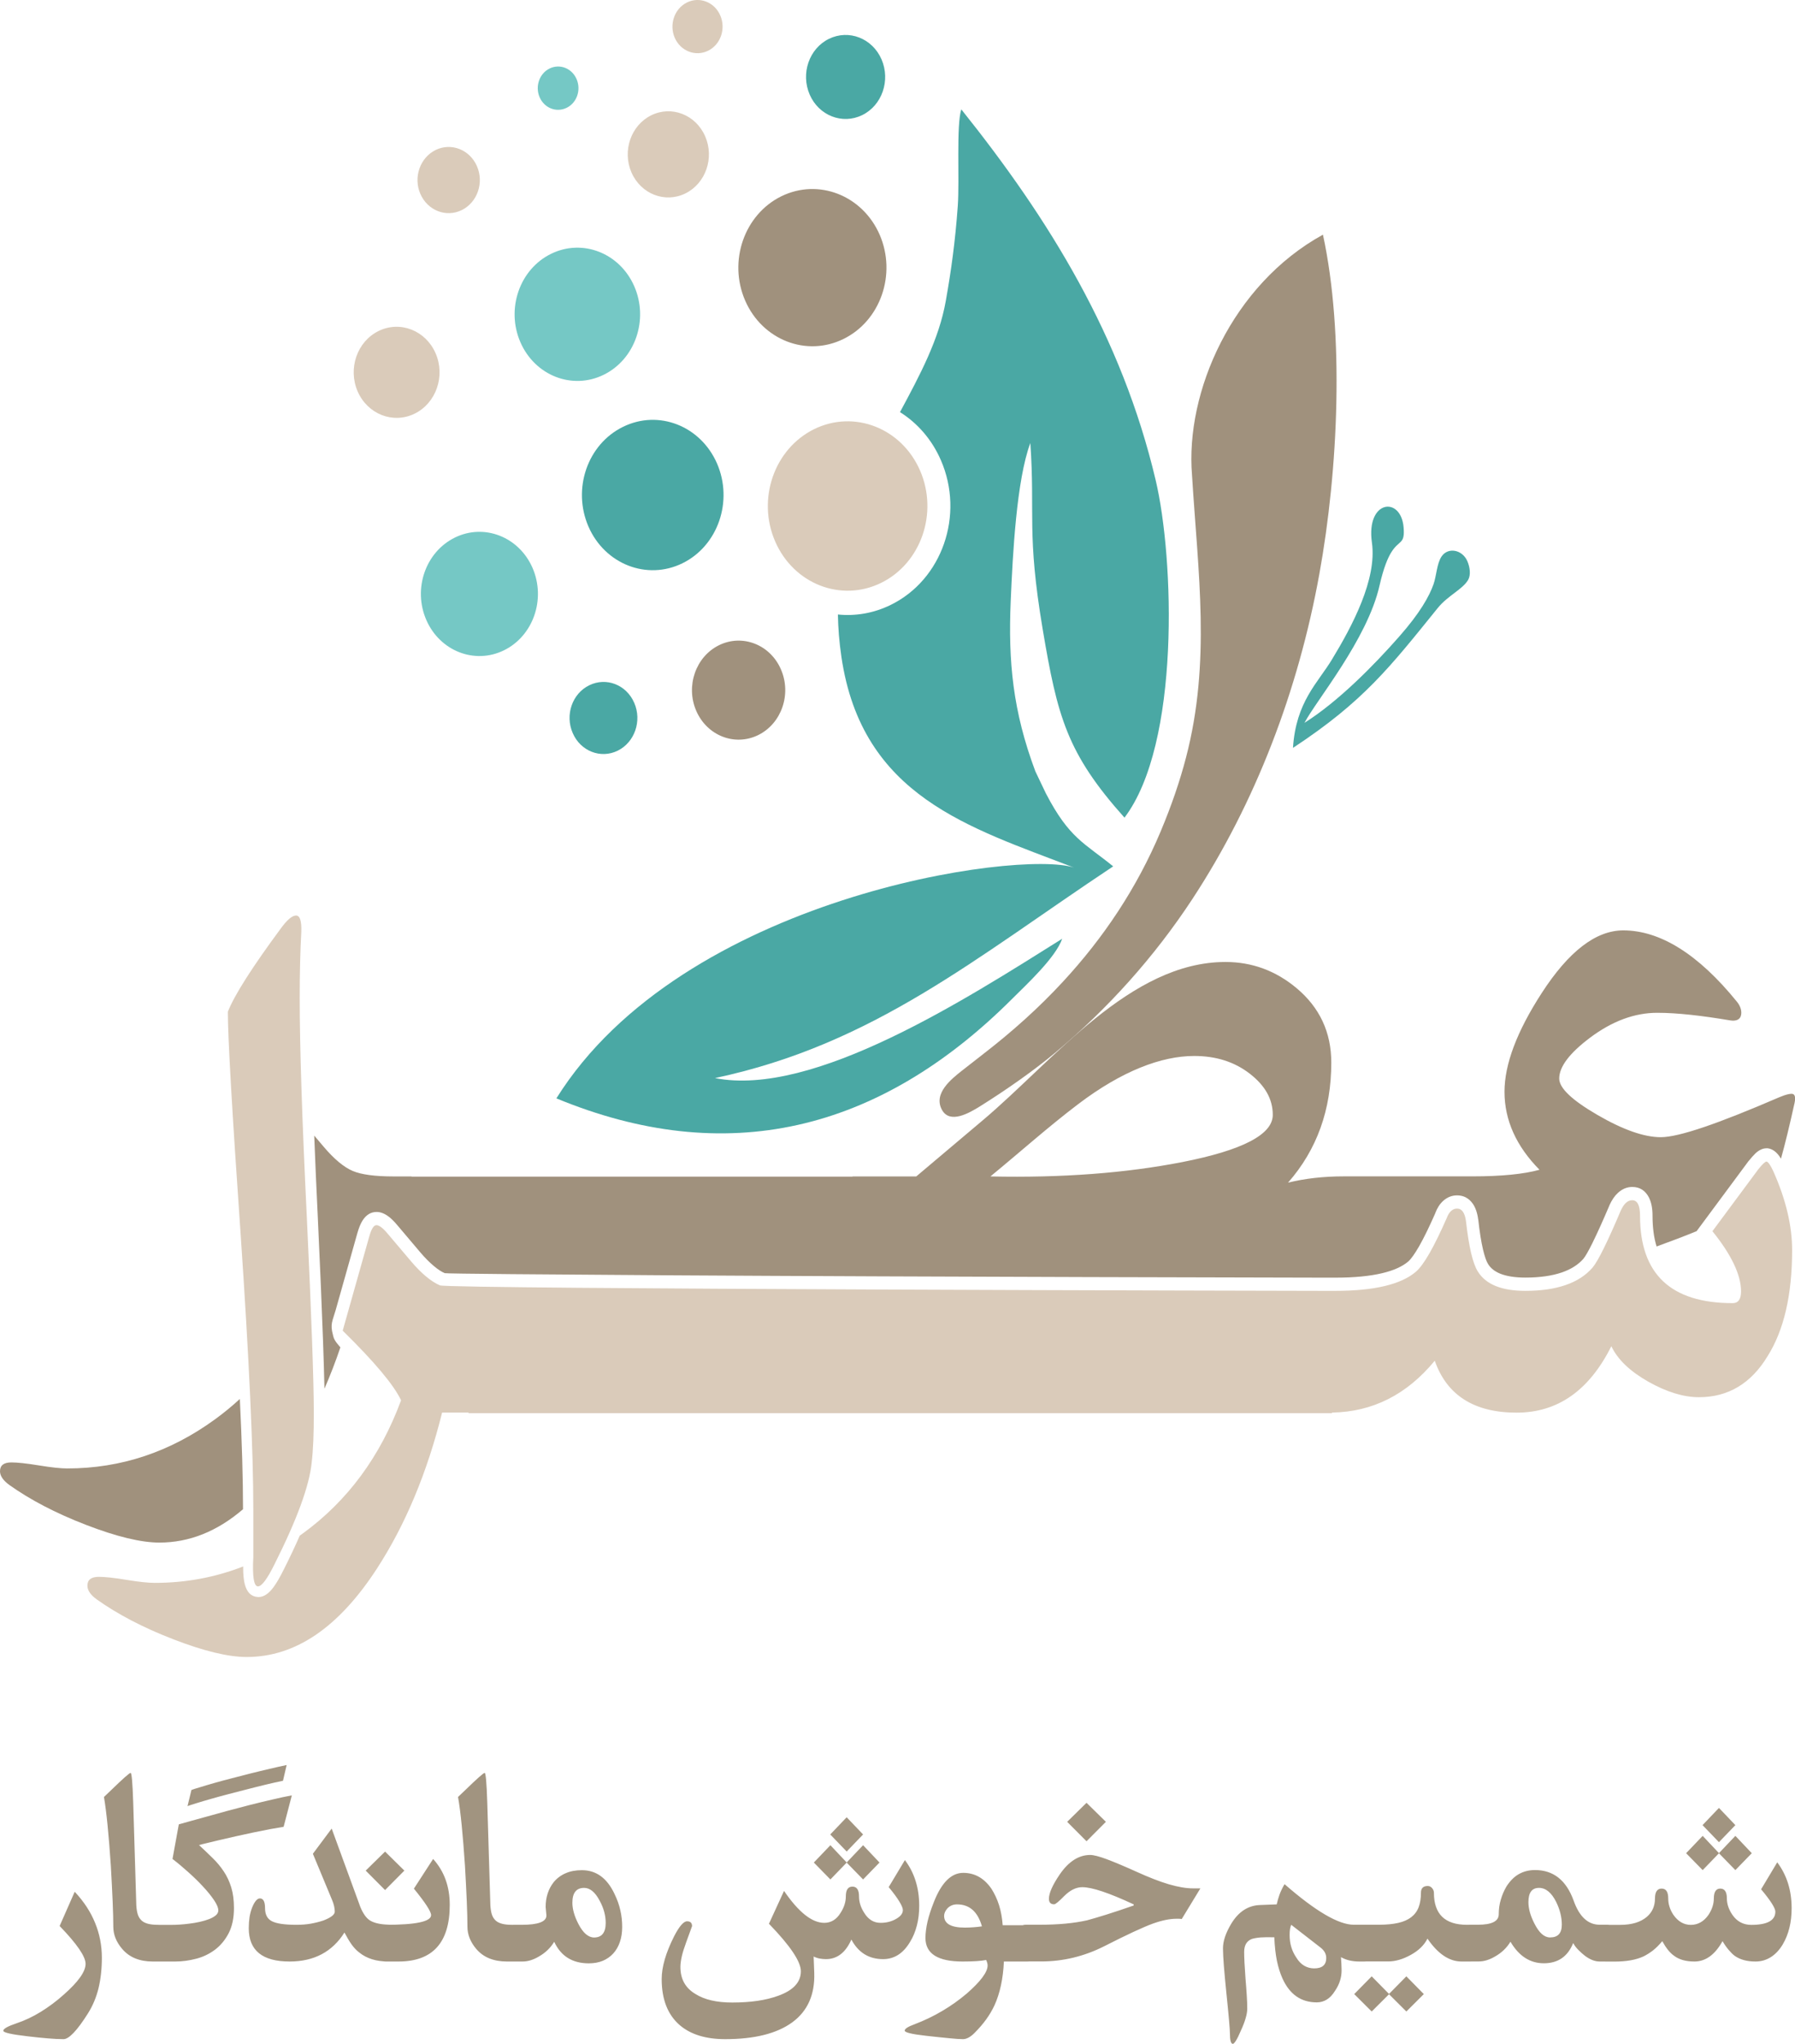 <?xml version="1.0" encoding="utf-8"?>
<!-- Generator: Adobe Illustrator 24.3.0, SVG Export Plug-In . SVG Version: 6.00 Build 0)  -->
<svg version="1.1" id="Layer_1" xmlns="http://www.w3.org/2000/svg" xmlns:xlink="http://www.w3.org/1999/xlink" x="0px" y="0px"
	 viewBox="0 0 255.87 291.16" style="enable-background:new 0 0 255.87 291.16;" xml:space="preserve">
<style type="text/css">
	.st0{fill:#DACBBA;}
	.st1{fill-rule:evenodd;clip-rule:evenodd;fill:#75C8C5;}
	.st2{fill-rule:evenodd;clip-rule:evenodd;fill:#4AA8A4;}
	.st3{fill-rule:evenodd;clip-rule:evenodd;fill:#A0917D;}
	.st4{fill:#A0917D;}
	.st5{fill-rule:evenodd;clip-rule:evenodd;fill:#DACBBA;}
	.st6{fill:#A19480;}
</style>
<g>
	<g>
		<g>
			<path class="st0" d="M44.43,208.35c-0.33,3.31-2.1,8.12-5.3,14.49c-1.04,2.1-1.82,3.15-2.36,3.15c-0.58,0-0.81-1.4-0.66-4.17
				v-6.62c0-8.68-0.61-21.75-1.8-39.26c-1.22-17.48-1.83-28.1-1.83-31.81c0.93-2.37,3.47-6.35,7.58-11.91
				c0.89-1.21,1.6-1.8,2.15-1.8c0.53,0,0.79,0.75,0.74,2.29c-0.15,2.74-0.23,5.89-0.23,9.47c0,6.78,0.33,17.18,1.02,31.27
				c0.66,14.06,0.99,23.31,0.99,27.72C44.74,204.21,44.64,206.6,44.43,208.35"/>
			<path class="st1" d="M64.84,76.58c4.18-2.05,9.14-0.11,11.07,4.32c1.93,4.44,0.11,9.69-4.07,11.74
				c-4.18,2.05-9.14,0.11-11.07-4.32C58.83,83.88,60.66,78.63,64.84,76.58"/>
			<path class="st2" d="M84,97.62c2.43-1.19,5.3-0.07,6.41,2.51c1.12,2.57,0.06,5.62-2.36,6.81c-2.42,1.19-5.3,0.07-6.41-2.51
				C80.51,101.85,81.57,98.8,84,97.62"/>
			<path class="st3" d="M102.5,91.91c3.33-1.63,7.29-0.09,8.82,3.45c1.54,3.54,0.08,7.73-3.25,9.36c-3.33,1.63-7.28,0.09-8.82-3.45
				C97.71,97.74,99.17,93.54,102.5,91.91"/>
			<path class="st2" d="M153.09,123.59c-7.82-2.57-55.8,4.12-73.78,32.88c24.06,9.94,45.88,4.93,65.06-14.27
				c1.9-1.9,6.11-5.78,7.04-8.47c-13.75,8.62-35.48,22.61-49.49,19.85c22.67-4.82,37.13-17.14,56.76-30.16
				c-4.13-3.36-6.25-3.97-9.59-10.39l-1.5-3.14c-3.22-8.59-3.88-15.65-3.52-24.2c0.29-6.82,0.84-17.32,2.8-22.58
				c0.7,10.16-0.54,12.82,1.75,26.47c2.11,12.53,3.46,17.72,11.67,26.9c7.97-10.51,7.08-36.93,4.45-48.06
				c-4.83-20.47-15.21-37.23-27.71-52.84c-0.73,2.23-0.24,10.05-0.5,13.73c-0.37,5.14-0.94,9.2-1.71,13.55
				c-0.97,5.49-3.66,10.52-6.53,15.85c2.47,1.55,4.54,3.88,5.83,6.85c3.39,7.79,0.19,17.02-7.15,20.61
				c-2.44,1.2-5.03,1.62-7.53,1.37c0.03,1.92,0.19,3.93,0.5,6.04C122.87,113.48,138.18,117.85,153.09,123.59"/>
			<path class="st4" d="M34.64,215c-3.69,3.17-7.67,4.75-11.93,4.75c-2.61,0-6.11-0.85-10.47-2.53c-4.33-1.67-7.98-3.59-10.9-5.67
				C0.47,210.92,0,210.26,0,209.59c0-0.83,0.53-1.26,1.62-1.26c0.86,0,2.16,0.14,3.95,0.43c1.77,0.29,3.12,0.43,4,0.43
				c7.68,0,14.7-2.35,21.11-7.02c1.23-0.9,2.4-1.86,3.51-2.88C34.49,205.48,34.64,210.72,34.64,215 M48.52,191.94
				c-0.69,2.04-1.45,4-2.27,5.89c-0.04-1.84-0.11-4.08-0.2-6.73c-0.17-4.67-0.41-10.5-0.74-17.49v-0.01
				c-0.21-4.3-0.38-8.24-0.52-11.83l1.33,1.57c1.52,1.8,2.93,2.95,4.16,3.47c1.23,0.52,3.17,0.78,5.8,0.78h2.59v0.03h62.86v-0.03
				h9.08l9.47-7.99c10.19-8.59,21.04-22.56,34.61-22.56c3.77,0,7.15,1.24,10.11,3.71c3.32,2.77,4.97,6.32,4.97,10.62
				c0,6.72-2.05,12.42-6.16,17.1c2.43-0.59,5.07-0.89,7.96-0.89h18.3c4.16,0,7.35-0.32,9.58-0.94c-3.32-3.36-4.99-7.07-4.99-11.11
				c0-3.92,1.77-8.59,5.27-14.01c3.86-5.98,7.75-8.98,11.66-8.98c5.24,0,10.68,3.36,16.2,10.16c0.56,0.69,0.72,1.4,0.58,1.96
				c-0.13,0.56-0.67,0.85-1.55,0.7c-4.06-0.68-7.53-1.08-10.39-1.08c-3.22,0-6.42,1.18-9.58,3.55c-2.92,2.19-4.39,4.14-4.39,5.81
				c0,1.37,1.83,3.09,5.45,5.19c3.65,2.12,6.67,3.17,9.02,3.17c2.59,0,8.18-1.93,16.85-5.67c1.03-0.44,1.73-0.58,2-0.48
				c0.3,0.11,0.38,0.54,0.23,1.26c-0.71,3.21-1.35,5.86-1.94,7.95c-0.07-0.11-0.13-0.22-0.2-0.31c-0.44-0.63-0.94-1.01-1.53-1.14
				l-0.17-0.03h-0.17c-0.53,0-1.08,0.26-1.61,0.76v0.01c-0.24,0.23-0.55,0.57-0.89,1l-0.05,0.05l-6.54,8.82l-0.87,1.17
				c-1.76,0.72-3.66,1.44-5.7,2.18c-0.39-1.26-0.58-2.73-0.58-4.4c0-1.04-0.17-1.88-0.49-2.53v-0.01c-0.52-1.03-1.32-1.54-2.39-1.54
				c-0.77,0-1.45,0.29-2.06,0.85c-0.46,0.42-0.85,1-1.18,1.71l-0.02,0.06c-0.92,2.16-1.71,3.91-2.37,5.25v0.01
				c-0.6,1.21-1.05,2-1.35,2.36c-0.75,0.85-1.77,1.49-3.07,1.94c-1.41,0.48-3.14,0.73-5.2,0.73c-1.47,0-2.67-0.19-3.59-0.56
				c-0.77-0.32-1.34-0.76-1.7-1.34l-0.01-0.01c-0.25-0.39-0.49-1.08-0.73-2.07c-0.26-1.11-0.49-2.54-0.68-4.28l-0.01-0.02
				c-0.12-0.93-0.38-1.68-0.76-2.23c-0.57-0.81-1.32-1.2-2.25-1.2c-0.75,0-1.42,0.27-2,0.8c-0.47,0.43-0.84,1.01-1.11,1.73l0.01,0
				c-0.86,1.94-1.62,3.51-2.3,4.7c-0.62,1.08-1.14,1.81-1.55,2.18c-0.85,0.73-2.1,1.29-3.75,1.68c-1.78,0.42-3.99,0.63-6.64,0.63
				h-1.72c-1.8,0-56.53-0.11-92.41-0.33c-18.6-0.12-32.64-0.23-32.83-0.31c-0.46-0.19-0.98-0.53-1.56-1.02
				c-0.62-0.52-1.27-1.17-1.94-1.96l-3.32-3.92c-0.43-0.51-0.82-0.89-1.18-1.16c-0.59-0.44-1.16-0.66-1.71-0.66
				c-0.84,0-1.51,0.42-2.03,1.25c-0.27,0.43-0.5,1.01-0.71,1.73l-3.11,11.03c-0.44,1.54-0.81,1.94-0.38,3.51
				C47.6,190.8,47.77,191.07,48.52,191.94 M181.43,158.82c0-2.23-1.09-4.17-3.27-5.86c-2.18-1.69-4.81-2.53-7.93-2.53
				c-4.66,0-10.3,2.12-16.58,6.89c-4.27,3.24-8.31,6.86-12.47,10.27c10.21,0.22,19.31-0.48,27.32-2.04
				C177.12,163.86,181.43,161.62,181.43,158.82"/>
			<path class="st3" d="M188.58,33.43c3.07,14.14,2.2,33.44-0.52,48.39c-3.01,16.58-9.08,32.51-18.07,46.22
				c-5.45,8.3-12.12,15.71-19.64,21.98c-3.04,2.53-6.88,5.22-10.65,7.58c-1.57,0.98-4.29,2.54-5.42,0.52
				c-1.3-2.35,1.36-4.42,2.82-5.58c1-0.79,2.06-1.62,3.19-2.49c4.02-3.11,7.8-6.49,11.21-10.18c5.79-6.25,10.54-13.33,13.94-21.41
				c1.58-3.76,2.76-7.24,3.62-10.54c3.57-13.66,1.71-26.32,0.86-40.19C168.92,55.85,175.64,40.54,188.58,33.43"/>
			<path class="st2" d="M184.31,106.54c10.06-6.61,13.82-11.5,20.64-19.93c1.43-1.77,3.56-2.66,4.33-4.01
				c0.4-0.69,0.26-1.8-0.12-2.67c-0.71-1.63-2.74-2.02-3.66-0.67c-0.69,1-0.73,2.76-1.16,3.98c-0.6,1.69-1.91,4.06-4.87,7.42
				c-3.61,4.11-8.73,9.3-13.52,12.31c1.66-3.18,8.95-11.87,10.69-19.53c0.59-2.58,1.19-3.99,1.72-4.82c1.1-1.73,1.92-1.05,1.72-3.48
				c-0.37-4.51-5.38-3.93-4.52,2.15c0.75,5.25-2.83,11.94-5.68,16.63C187.88,97.26,184.73,99.94,184.31,106.54"/>
			<path class="st2" d="M88.82,60.8c5.06-2.48,11.05-0.14,13.39,5.23c2.33,5.37,0.13,11.73-4.93,14.21
				c-5.06,2.48-11.06,0.14-13.4-5.23C81.55,69.63,83.75,63.27,88.82,60.8"/>
			<path class="st1" d="M78.55,36.16c4.48-2.2,9.8-0.12,11.87,4.64c2.07,4.76,0.11,10.4-4.37,12.59c-4.48,2.2-9.8,0.12-11.87-4.64
				C72.11,43.99,74.07,38.35,78.55,36.16"/>
			<path class="st5" d="M53.97,47.15c3.07-1.5,6.7-0.08,8.12,3.17c1.42,3.25,0.08,7.11-2.99,8.61c-3.07,1.5-6.7,0.08-8.12-3.17
				C49.57,52.51,50.9,48.65,53.97,47.15"/>
			<path class="st5" d="M116.06,61.13c5.7-2.79,12.46-0.15,15.09,5.9c2.63,6.05,0.14,13.22-5.56,16.01
				c-5.7,2.79-12.46,0.15-15.09-5.9C107.87,71.1,110.36,63.93,116.06,61.13"/>
			<path class="st3" d="M111.38,27.96c5.29-2.59,11.56-0.14,14.01,5.47c2.44,5.62,0.13,12.27-5.16,14.86
				c-5.29,2.6-11.57,0.14-14.01-5.47C103.78,37.21,106.09,30.56,111.38,27.96"/>
			<path class="st5" d="M62.09,21.37c2.23-1.09,4.87-0.06,5.9,2.31c1.03,2.36,0.05,5.16-2.17,6.25c-2.23,1.09-4.87,0.06-5.9-2.31
				C58.89,25.27,59.87,22.47,62.09,21.37"/>
			<path class="st5" d="M92.84,16.42c2.9-1.42,6.34-0.08,7.68,3c1.34,3.08,0.07,6.72-2.83,8.14c-2.9,1.42-6.34,0.08-7.68-3
				C88.68,21.49,89.94,17.84,92.84,16.42"/>
			<path class="st2" d="M118.17,5.53c2.83-1.38,6.18-0.08,7.49,2.93c1.3,3,0.07,6.56-2.76,7.94c-2.83,1.38-6.18,0.07-7.48-2.92
				C114.11,10.47,115.34,6.91,118.17,5.53"/>
			<path class="st5" d="M97.93,0.35c1.79-0.88,3.92-0.05,4.74,1.85c0.83,1.9,0.05,4.16-1.74,5.03c-1.79,0.88-3.92,0.05-4.75-1.85
				C95.36,3.48,96.14,1.23,97.93,0.35"/>
			<path class="st1" d="M78.34,9.76c1.46-0.71,3.18-0.04,3.85,1.51c0.67,1.55,0.04,3.38-1.42,4.09c-1.46,0.71-3.18,0.04-3.85-1.51
				C76.25,12.3,76.89,10.47,78.34,9.76"/>
			<path class="st0" d="M37.62,221.84c0.17-0.09,0.34-0.18,0.51-0.26c-0.08,0.17-0.17,0.34-0.25,0.5v0.01
				c-0.1,0.21-0.2,0.41-0.3,0.59c0.01-0.25,0.02-0.52,0.04-0.81L37.62,221.84z M66.79,201.23h-3.77
				c-2.13,8.55-5.23,15.97-9.28,22.21c-5.46,8.41-11.63,12.61-18.58,12.61c-2.61,0-6.11-0.84-10.47-2.53
				c-4.33-1.67-7.97-3.59-10.89-5.67c-0.88-0.63-1.34-1.29-1.34-1.96c0-0.83,0.53-1.26,1.62-1.26c0.86,0,2.16,0.13,3.95,0.43
				c1.77,0.29,3.12,0.43,4.01,0.43c4.43,0,8.63-0.78,12.63-2.34v0.14h-0.01c0,1,0.08,1.79,0.23,2.38c0.3,1.16,0.91,1.77,1.84,1.83
				l0.11,0.01c0.73,0,1.45-0.46,2.13-1.38c0.45-0.6,0.95-1.47,1.51-2.6l0,0c0.85-1.69,1.6-3.28,2.25-4.77
				c0.14-0.1,0.28-0.2,0.42-0.3c6.41-4.66,11.07-10.99,14.02-18.98c-1.04-2.21-3.83-5.51-8.32-9.92l3.78-13.39
				c0.31-1.1,0.63-1.64,1.04-1.64c0.36,0,0.89,0.38,1.57,1.19l3.32,3.92c1.52,1.8,2.93,2.95,4.16,3.47
				c1.24,0.53,123.26,0.78,125.9,0.78h1.73c5.52,0,9.38-0.91,11.5-2.74c1.14-1,2.58-3.55,4.38-7.64c0.33-0.89,0.84-1.34,1.47-1.34
				c0.68,0,1.11,0.59,1.27,1.8c0.41,3.63,0.96,6.02,1.7,7.18c1.14,1.83,3.4,2.74,6.76,2.74c4.46,0,7.66-1.1,9.58-3.31
				c0.79-0.94,2.13-3.66,4.01-8.09c0.45-1,0.98-1.51,1.65-1.51c0.73,0,1.11,0.73,1.11,2.21c0,8.31,4.39,12.45,13.21,12.45
				c0.79,0,1.19-0.56,1.19-1.67c0-2.34-1.37-5.22-4.08-8.58l6.54-8.82c0.58-0.73,0.99-1.1,1.17-1.1c0.25,0.05,0.58,0.54,0.99,1.43
				c1.77,3.98,2.66,7.72,2.66,11.19c0,6.35-1.16,11.4-3.5,15.11c-2.36,3.9-5.63,5.84-9.78,5.84c-2.18,0-4.59-0.73-7.22-2.21
				c-2.61-1.48-4.36-3.15-5.27-5.05c-3.17,6.32-7.65,9.46-13.51,9.46c-6.03,0-9.94-2.47-11.66-7.4c-3.97,4.82-8.85,7.3-14.65,7.39
				v0.08H66.79V201.23z"/>
		</g>
	</g>
	<g>
		<path class="st6" d="M14.52,278.89c0,1.59-0.16,3.04-0.48,4.36c-0.32,1.3-0.83,2.51-1.52,3.6c-1.53,2.42-2.69,3.64-3.47,3.64
			c-0.63,0-1.36-0.04-2.2-0.11c-0.83-0.07-1.79-0.16-2.84-0.29c-2.35-0.27-3.54-0.53-3.54-0.8c0-0.28,0.62-0.63,1.86-1.05
			c1.2-0.4,2.36-0.95,3.48-1.64c1.12-0.69,2.23-1.51,3.31-2.48c2.05-1.81,3.08-3.26,3.08-4.36c0-1.04-1.23-2.84-3.7-5.39l2.15-4.88
			c1.32,1.41,2.28,2.89,2.91,4.45C14.2,275.5,14.52,277.15,14.52,278.89 M23.76,278.69c0,0.49-0.25,0.74-0.76,0.74h-1.24
			c-0.92,0-1.75-0.15-2.47-0.44c-0.72-0.29-1.35-0.74-1.88-1.36c-0.84-0.99-1.26-2.04-1.26-3.16c0-0.92-0.03-2.1-0.09-3.55
			s-0.15-3.15-0.26-5.13c-0.15-2.25-0.31-4.18-0.47-5.8c-0.16-1.61-0.33-2.95-0.51-4l1.03-0.98c1.68-1.63,2.6-2.45,2.77-2.45
			c0.15,0,0.28,1.41,0.37,4.24l0.44,14.61c0.03,0.53,0.1,0.97,0.22,1.34c0.12,0.36,0.32,0.66,0.58,0.88
			c0.44,0.38,1.18,0.57,2.22,0.57c0.88,0,1.32,0.24,1.32,0.71V278.69z M21.8,274.92c0-0.48,0.29-0.71,0.86-0.71h1.82
			c0.31,0,0.68-0.01,1.13-0.04c0.45-0.03,0.91-0.07,1.41-0.14c0.49-0.06,0.98-0.14,1.46-0.25c0.49-0.11,0.93-0.24,1.32-0.39
			c0.39-0.15,0.71-0.33,0.95-0.53c0.24-0.2,0.37-0.44,0.37-0.7c0-0.39-0.21-0.88-0.62-1.49c-0.41-0.6-0.93-1.25-1.57-1.93
			c-0.63-0.69-1.34-1.37-2.11-2.06c-0.77-0.69-1.51-1.31-2.23-1.86l0.9-4.93c0.29-0.08,0.78-0.21,1.46-0.41
			c0.68-0.19,1.48-0.41,2.39-0.66c0.91-0.26,1.91-0.53,3-0.83c1.08-0.29,2.18-0.58,3.27-0.86c1.09-0.28,2.15-0.53,3.19-0.77
			c1.03-0.25,1.96-0.44,2.8-0.6l-1.17,4.48c-0.56,0.09-1.22,0.2-1.98,0.34c-0.77,0.15-1.56,0.31-2.39,0.48
			c-0.82,0.17-1.65,0.35-2.48,0.54c-0.83,0.19-1.6,0.36-2.31,0.53c-0.7,0.17-1.31,0.31-1.83,0.44c-0.52,0.12-0.87,0.21-1.07,0.27
			c0.69,0.64,1.33,1.25,1.94,1.85c0.61,0.59,1.14,1.23,1.59,1.91c0.45,0.67,0.8,1.42,1.06,2.26c0.26,0.84,0.39,1.82,0.39,2.95
			c0,1.41-0.25,2.6-0.74,3.56c-0.5,0.97-1.15,1.76-1.94,2.36c-0.8,0.6-1.69,1.04-2.69,1.3c-1,0.26-2,0.4-3,0.4h-2.31
			c-0.57,0-0.86-0.24-0.86-0.74V274.92z M40.34,253.68c-0.73,0.15-1.53,0.33-2.41,0.54c-0.88,0.22-1.78,0.43-2.68,0.67
			c-0.91,0.23-1.82,0.46-2.71,0.7c-0.89,0.23-1.72,0.46-2.49,0.68c-0.76,0.22-1.44,0.41-2.03,0.6c-0.59,0.18-1.01,0.32-1.29,0.42
			l0.56-2.3c0.26-0.1,0.68-0.23,1.26-0.4c0.57-0.18,1.23-0.37,1.99-0.59c0.77-0.22,1.59-0.44,2.49-0.67c0.9-0.23,1.8-0.46,2.72-0.7
			c0.91-0.22,1.81-0.45,2.69-0.65c0.88-0.21,1.69-0.39,2.42-0.54L40.34,253.68z M56.21,278.69c0,0.49-0.29,0.74-0.86,0.74
			c-1.71,0-3.1-0.43-4.16-1.3c-0.38-0.28-0.73-0.66-1.08-1.14c-0.34-0.48-0.67-1.05-1.01-1.69c-1.74,2.76-4.35,4.13-7.82,4.13
			c-3.88,0-5.82-1.58-5.82-4.74c0-0.56,0.04-1.09,0.11-1.58c0.08-0.49,0.21-0.97,0.39-1.42c0.35-0.83,0.71-1.25,1.09-1.25
			c0.48,0,0.73,0.46,0.73,1.38c0,0.91,0.32,1.53,0.96,1.86c0.66,0.35,1.83,0.52,3.53,0.52c0.72,0,1.4-0.05,2.02-0.16
			c0.62-0.11,1.22-0.26,1.8-0.45c1.09-0.42,1.63-0.84,1.63-1.26c0-0.51-0.13-1.08-0.4-1.71l-2.72-6.54l2.68-3.59l3.91,10.69
			c0.19,0.57,0.41,1.04,0.64,1.41c0.22,0.37,0.48,0.67,0.76,0.89c0.58,0.43,1.51,0.66,2.76,0.7c0.57,0,0.86,0.24,0.86,0.71V278.69z
			 M64.11,271.36c0,5.38-2.44,8.07-7.3,8.07h-1.82c-0.57,0-0.86-0.24-0.86-0.74v-3.78c0-0.48,0.28-0.71,0.86-0.71
			c4.3,0,6.46-0.46,6.46-1.38c0-0.51-0.82-1.77-2.45-3.77l2.74-4.23C63.32,266.57,64.11,268.75,64.11,271.36 M54.89,269.25
			l-2.76-2.77l2.76-2.71l2.75,2.71L54.89,269.25z M74.24,278.69c0,0.49-0.25,0.74-0.76,0.74h-1.24c-0.92,0-1.75-0.15-2.48-0.44
			c-0.72-0.29-1.35-0.74-1.88-1.36c-0.83-0.99-1.25-2.04-1.25-3.16c0-0.92-0.03-2.1-0.09-3.55c-0.06-1.44-0.15-3.15-0.26-5.13
			c-0.15-2.25-0.31-4.18-0.47-5.8c-0.16-1.61-0.33-2.95-0.52-4l1.03-0.98c1.68-1.63,2.6-2.45,2.77-2.45c0.15,0,0.28,1.41,0.37,4.24
			l0.44,14.61c0.03,0.53,0.1,0.97,0.22,1.34c0.12,0.36,0.32,0.66,0.58,0.88c0.44,0.38,1.18,0.57,2.22,0.57
			c0.88,0,1.32,0.24,1.32,0.71V278.69z M88.69,274.51c0,0.79-0.11,1.51-0.33,2.14c-0.21,0.63-0.53,1.18-0.94,1.63
			c-0.42,0.46-0.91,0.8-1.5,1.05c-0.58,0.24-1.25,0.36-1.99,0.36c-2.33,0-3.98-1.02-4.93-3.07c-0.53,0.87-1.25,1.57-2.19,2.1
			c-0.81,0.48-1.58,0.71-2.32,0.71h-1.35c-0.57,0-0.86-0.24-0.86-0.74v-3.78c0-0.48,0.29-0.71,0.86-0.71h1.24
			c2.34,0,3.51-0.44,3.51-1.33l-0.11-1.21c0-1.39,0.39-2.58,1.16-3.55c0.47-0.56,1.04-0.98,1.7-1.26c0.66-0.29,1.43-0.43,2.31-0.43
			c2.04,0,3.59,1.13,4.65,3.39c0.38,0.78,0.66,1.56,0.83,2.34C88.61,272.92,88.69,273.71,88.69,274.51 M86.34,273.93
			c0-1.06-0.29-2.12-0.86-3.16c-0.64-1.22-1.38-1.83-2.21-1.83c-1.12,0-1.68,0.7-1.68,2.12c0,0.89,0.28,1.9,0.86,3.02
			c0.66,1.28,1.41,1.93,2.25,1.93C85.79,276,86.34,275.31,86.34,273.93 M118.37,267.74l-2.36-2.41l2.36-2.47l2.33,2.47
			L118.37,267.74z M123.03,267.74l-2.35-2.41l2.35-2.47l2.34,2.47L123.03,267.74z M120.69,263.76l-2.34-2.43l2.34-2.45l2.34,2.45
			L120.69,263.76z M131.03,271.5c0,1-0.11,1.94-0.33,2.79c-0.22,0.86-0.54,1.65-0.99,2.37c-0.97,1.62-2.24,2.43-3.83,2.43
			c-2.02,0-3.53-0.93-4.52-2.79c-0.82,1.86-2.03,2.79-3.62,2.79c-0.3,0-0.59-0.03-0.88-0.08c-0.29-0.05-0.59-0.15-0.88-0.29
			l0.09,2.33c0.1,3.1-0.95,5.44-3.13,7.04c-2.19,1.6-5.39,2.4-9.57,2.4c-2.76,0-4.93-0.67-6.48-2c-1.72-1.49-2.57-3.68-2.57-6.57
			c0-1.71,0.59-3.74,1.77-6.08c0.73-1.42,1.35-2.14,1.85-2.14c0.47,0,0.71,0.23,0.71,0.69l-0.83,2.28
			c-0.28,0.76-0.49,1.42-0.63,2.01c-0.13,0.59-0.2,1.09-0.2,1.52c0,1.73,0.71,3.01,2.15,3.86c1.28,0.81,3.02,1.21,5.22,1.21
			c1.33,0,2.55-0.08,3.63-0.24c1.09-0.16,2.06-0.4,2.94-0.72c2.16-0.78,3.23-1.94,3.23-3.49c0-1.38-1.51-3.63-4.55-6.77l2.15-4.68
			c2.08,3.04,3.99,4.55,5.73,4.55c0.98,0,1.76-0.48,2.34-1.44c0.49-0.76,0.74-1.54,0.74-2.32c0-0.94,0.31-1.4,0.94-1.4
			c0.63,0,0.94,0.46,0.94,1.4c0,0.78,0.24,1.56,0.73,2.32c0.59,0.97,1.37,1.44,2.34,1.44c0.86,0,1.63-0.2,2.28-0.6
			c0.6-0.35,0.9-0.76,0.9-1.22c0-0.26-0.17-0.67-0.5-1.21c-0.33-0.55-0.83-1.23-1.52-2.06l2.31-3.85
			C130.35,266.78,131.03,268.96,131.03,271.5 M147.32,278.7c0,0.49-0.28,0.73-0.85,0.73h-3.37c-0.11,2.45-0.56,4.53-1.34,6.24
			c-0.32,0.68-0.71,1.35-1.18,2c-0.47,0.65-1.03,1.3-1.69,1.96c-0.57,0.57-1.12,0.86-1.63,0.86c-0.41,0-1.04-0.04-1.91-0.13
			c-0.87-0.08-1.98-0.2-3.34-0.35c-2.04-0.23-3.05-0.47-3.05-0.74c0-0.26,0.47-0.56,1.4-0.9c1.39-0.53,2.71-1.16,3.94-1.89
			c1.24-0.73,2.41-1.56,3.51-2.49c1.98-1.73,2.97-3.06,2.97-4c0-0.11-0.02-0.23-0.05-0.35c-0.03-0.13-0.09-0.27-0.16-0.43
			c-0.74,0.15-1.86,0.22-3.35,0.22c-3.53,0-5.3-1.11-5.3-3.35c0-0.7,0.1-1.47,0.29-2.32c0.2-0.85,0.5-1.77,0.9-2.78
			c1.09-2.79,2.49-4.18,4.19-4.18c1.65,0,2.99,0.76,4.03,2.27c0.44,0.7,0.81,1.47,1.08,2.33c0.27,0.85,0.44,1.8,0.52,2.86h3.54
			c0.57,0,0.85,0.23,0.85,0.7V278.7z M139.97,274.42c-0.59-2.08-1.77-3.13-3.55-3.13c-0.54,0-1.01,0.19-1.38,0.58
			c-0.3,0.35-0.46,0.7-0.46,1.05c0,1.12,0.98,1.68,2.95,1.68c0.43,0,0.85-0.02,1.26-0.05C139.19,274.52,139.58,274.48,139.97,274.42
			 M168.45,273.38c-0.14-0.03-0.27-0.04-0.4-0.04h-0.36c-0.93,0-2.03,0.22-3.3,0.67c-1.42,0.51-3.76,1.6-7,3.25
			c-2.86,1.44-5.85,2.16-8.97,2.16h-2.18c-0.57,0-0.86-0.24-0.86-0.74v-3.78c0-0.48,0.29-0.71,0.86-0.71h1.97
			c2.58,0,4.83-0.2,6.75-0.63c0.71-0.19,1.61-0.46,2.71-0.8c1.1-0.34,2.4-0.78,3.93-1.31v-0.16c-3.5-1.63-5.94-2.45-7.32-2.45
			c-0.88,0-1.73,0.42-2.57,1.25c-0.78,0.8-1.26,1.19-1.44,1.19c-0.5,0-0.75-0.26-0.75-0.78c0-0.81,0.51-1.96,1.53-3.46
			c1.27-1.86,2.72-2.79,4.36-2.79c0.47,0,1.25,0.2,2.34,0.6c1.09,0.41,2.5,1,4.25,1.79c1.76,0.8,3.3,1.4,4.62,1.79
			c1.34,0.39,2.49,0.58,3.44,0.58h1.05L168.45,273.38z M154.88,262.3l-2.76-2.77l2.76-2.71l2.76,2.71L154.88,262.3z M242.71,266.41
			l-2.36-2.41l2.36-2.47l2.33,2.47L242.71,266.41z M247.37,266.41l-2.35-2.41l2.35-2.47l2.34,2.47L247.37,266.41z M245.03,262.43
			l-2.34-2.43l2.34-2.45l2.34,2.45L245.03,262.43z M255.39,271.84c0,2-0.42,3.72-1.27,5.16c-0.49,0.81-1.06,1.41-1.72,1.82
			c-0.66,0.41-1.38,0.61-2.17,0.61c-1.21,0-2.2-0.27-2.97-0.82c-0.29-0.22-0.56-0.5-0.85-0.84c-0.29-0.34-0.58-0.75-0.87-1.24
			c-1.08,1.94-2.42,2.9-4.01,2.9c-1.21,0-2.18-0.27-2.9-0.82c-0.31-0.22-0.6-0.5-0.87-0.84c-0.27-0.34-0.54-0.75-0.81-1.24
			c-0.43,0.52-0.87,0.96-1.31,1.31c-0.45,0.35-0.9,0.63-1.36,0.86c-0.54,0.25-1.16,0.44-1.86,0.56c-0.69,0.12-1.46,0.18-2.3,0.18
			h-1.19c-0.57,0-0.86-0.24-0.86-0.74v-3.78c0-0.48,0.29-0.71,0.86-0.71h2c0.84,0,1.58-0.1,2.21-0.29c0.63-0.19,1.17-0.48,1.62-0.86
			c0.77-0.67,1.15-1.54,1.15-2.61c0-0.93,0.32-1.41,0.95-1.41c0.63,0,0.94,0.47,0.94,1.41c0,0.37,0.05,0.76,0.17,1.14
			c0.11,0.39,0.3,0.78,0.56,1.18c0.67,0.96,1.5,1.44,2.49,1.44c1.01,0,1.86-0.48,2.53-1.44c0.5-0.77,0.75-1.54,0.75-2.32
			c0-0.93,0.31-1.41,0.92-1.41c0.63,0,0.94,0.47,0.94,1.41c0,0.78,0.26,1.55,0.78,2.32c0.66,0.96,1.56,1.44,2.7,1.44
			c2.28,0,3.43-0.63,3.43-1.88c0-0.51-0.68-1.58-2.03-3.19l2.3-3.84C254.71,267.13,255.39,269.3,255.39,271.84 M222.63,274.18
			c0-1.07-0.27-2.15-0.81-3.25c-0.67-1.33-1.49-1.99-2.44-1.99c-1.01,0-1.51,0.67-1.51,2.03c0,0.45,0.07,0.93,0.21,1.45
			c0.14,0.51,0.36,1.05,0.65,1.61c0.66,1.31,1.4,1.97,2.22,1.97C222.08,276,222.63,275.4,222.63,274.18 M230,278.69
			c0,0.49-0.29,0.74-0.86,0.74h-1.11c-0.68,0-1.38-0.27-2.11-0.82c-0.34-0.26-0.64-0.54-0.93-0.83s-0.54-0.61-0.74-0.98
			c-0.77,1.92-2.16,2.88-4.18,2.88c-1.97,0-3.55-1.02-4.76-3.07c-0.53,0.87-1.25,1.57-2.19,2.1c-0.81,0.48-1.59,0.71-2.32,0.71
			h-1.36c-0.57,0-0.86-0.24-0.86-0.74v-3.78c0-0.48,0.29-0.71,0.86-0.71h1.23c1.97,0,2.97-0.49,2.97-1.49
			c0-0.72,0.09-1.41,0.29-2.07c0.19-0.66,0.46-1.3,0.82-1.91c0.51-0.78,1.08-1.36,1.75-1.74c0.67-0.38,1.43-0.58,2.31-0.58
			c2.62,0,4.45,1.45,5.5,4.34c0.81,2.3,2.05,3.45,3.72,3.45h1.11c0.57,0,0.86,0.24,0.86,0.71V278.69z M195.53,286.55l-2.49-2.48
			l2.49-2.53l2.49,2.53L195.53,286.55z M200.47,286.55l-2.49-2.48l2.49-2.53l2.49,2.53L200.47,286.55z M210.49,278.69
			c0,0.49-0.29,0.74-0.86,0.74h-1.29c-1.75,0-3.37-1.08-4.86-3.26c-0.47,0.93-1.26,1.7-2.37,2.31c-1.13,0.63-2.21,0.94-3.24,0.94
			h-3.6c-0.57,0-0.86-0.24-0.86-0.74v-3.78c0-0.48,0.29-0.71,0.86-0.71h2.32c1.07,0,1.97-0.09,2.72-0.26
			c0.75-0.17,1.37-0.44,1.85-0.81c0.48-0.37,0.84-0.84,1.06-1.42c0.22-0.58,0.33-1.27,0.33-2.07c0-0.63,0.32-0.96,0.97-0.96
			c0.24,0,0.44,0.1,0.62,0.3c0.17,0.21,0.26,0.42,0.26,0.66c0,3.05,1.57,4.57,4.72,4.57h0.52c0.57,0,0.86,0.24,0.86,0.71V278.69z
			 M189.05,278.93c0-0.59-0.28-1.08-0.84-1.51l-4.15-3.22c-0.15,0.31-0.23,0.79-0.23,1.46c0,1.2,0.31,2.26,0.95,3.2
			c0.32,0.53,0.7,0.92,1.13,1.17c0.43,0.25,0.9,0.38,1.42,0.38C188.47,280.41,189.05,279.92,189.05,278.93 M195.35,278.69
			c0,0.49-0.29,0.74-0.85,0.74h-0.74c-0.49,0-0.94-0.05-1.38-0.15c-0.43-0.09-0.84-0.26-1.23-0.47c0.02,0.32,0.04,0.64,0.06,0.93
			c0.02,0.31,0.03,0.62,0.03,0.94c0,1.03-0.31,2-0.92,2.9c-0.36,0.59-0.76,1.01-1.19,1.27c-0.42,0.26-0.9,0.4-1.43,0.4
			c-2.23,0-3.86-1.13-4.89-3.41c-0.33-0.74-0.6-1.58-0.8-2.55c-0.19-0.96-0.31-2.06-0.36-3.31c-0.78-0.02-1.42-0.02-1.94,0.02
			c-0.53,0.04-0.94,0.12-1.25,0.21c-0.74,0.28-1.11,0.9-1.11,1.86c0,0.76,0.06,2,0.19,3.76c0.07,0.89,0.14,1.7,0.18,2.42
			c0.05,0.71,0.07,1.35,0.07,1.89c0,0.4-0.08,0.87-0.24,1.4c-0.15,0.53-0.38,1.11-0.68,1.76c-0.26,0.62-0.49,1.09-0.69,1.4
			c-0.19,0.31-0.34,0.46-0.44,0.46c-0.28,0-0.42-0.5-0.42-1.5c0-0.54-0.16-2.44-0.5-5.71c-0.15-1.52-0.28-2.81-0.36-3.87
			c-0.08-1.06-0.13-1.9-0.13-2.53c0-1.02,0.39-2.18,1.17-3.49c1.05-1.74,2.43-2.63,4.15-2.68l2.34-0.09c0.1-0.44,0.23-0.91,0.4-1.39
			c0.18-0.48,0.41-0.98,0.72-1.49c4.42,3.86,7.71,5.78,9.86,5.78h1.53c0.57,0,0.86,0.24,0.86,0.71V278.69z"/>
	</g>
</g>
</svg>
